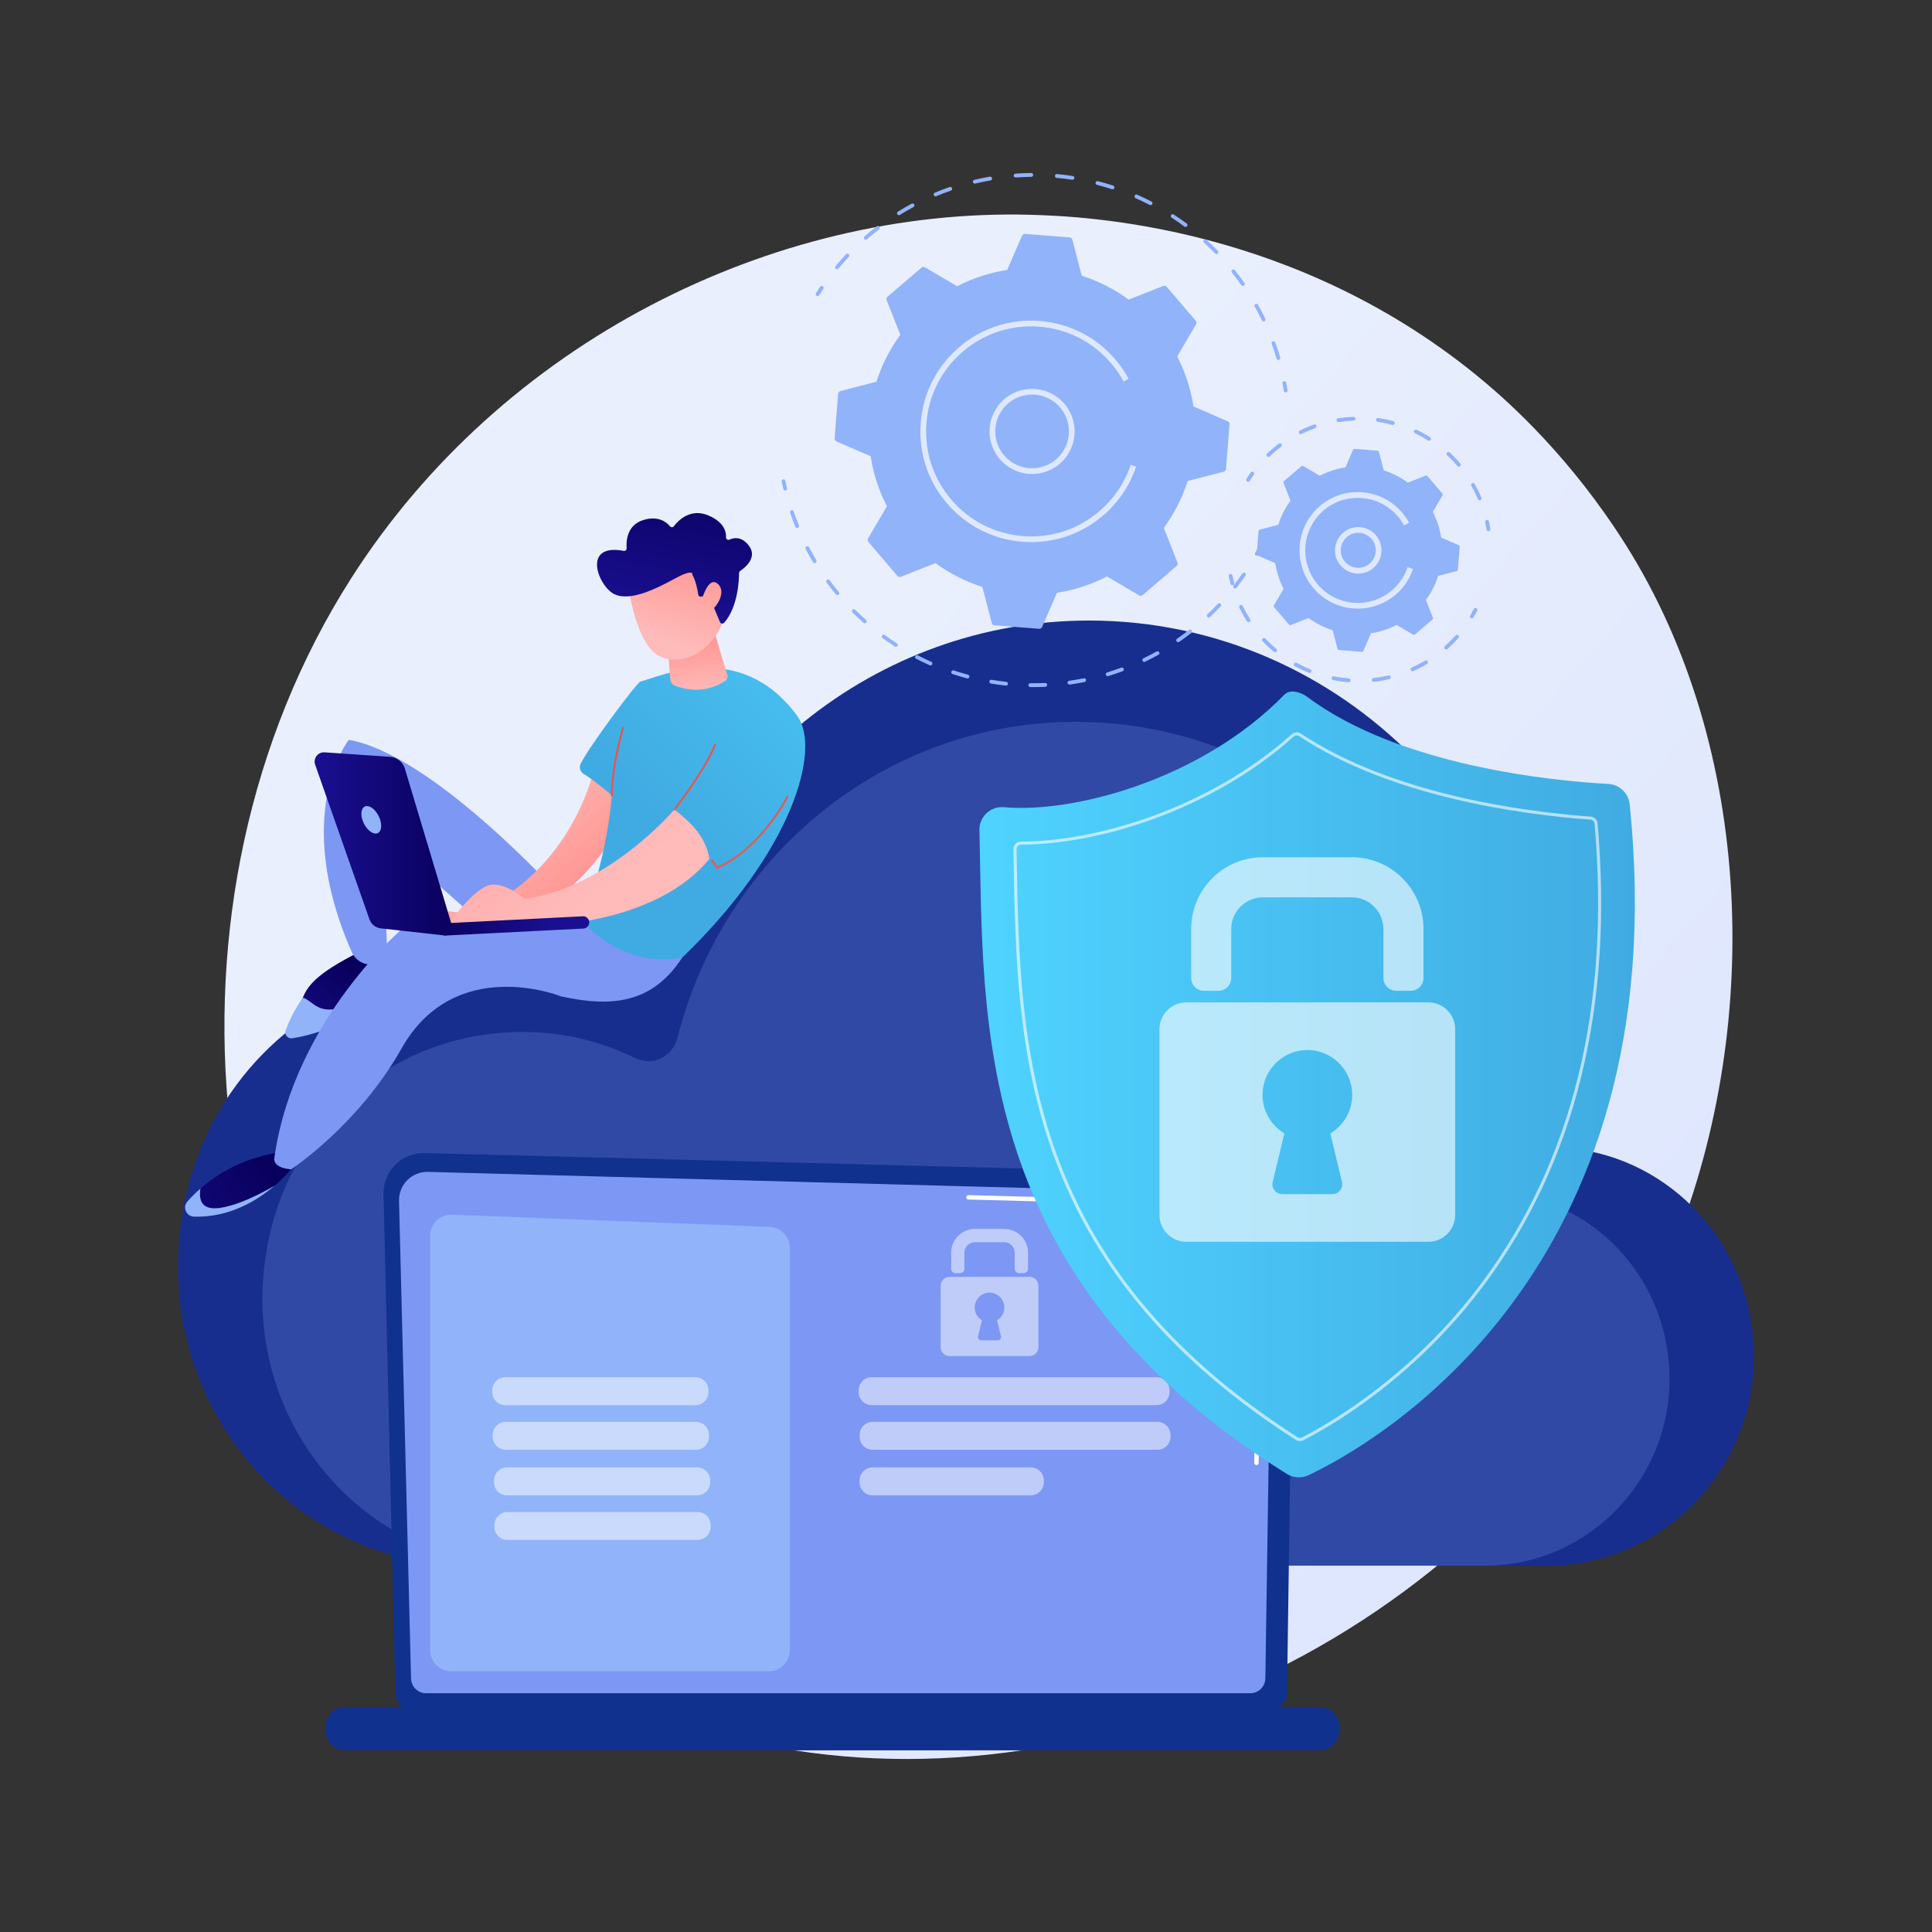 <?xml version="1.0" encoding="utf-8"?>
<!-- Generator: Adobe Illustrator 26.0.0, SVG Export Plug-In . SVG Version: 6.00 Build 0)  -->
<svg version="1.1" id="Layer_1" xmlns="http://www.w3.org/2000/svg" xmlns:xlink="http://www.w3.org/1999/xlink" x="0px" y="0px"
	 viewBox="0 0 560 560" style="enable-background:new 0 0 560 560;" xml:space="preserve">
<rect x="0" y="0" width="560" height="560" fill="#333333" stroke="none"/>
<style type="text/css">
	.st0{fill:url(#SVGID_1_);}
	.st1{fill:#172E8E;}
	.st2{opacity:0.21;fill:#91B3FA;}
	.st3{fill:#10318E;}
	.st4{fill:#7D97F4;}
	.st5{fill:#FFFFFF;}
	.st6{fill:#91B3FA;}
	.st7{opacity:0.51;fill:#FFFFFF;}
	.st8{opacity:0.51;}
	.st9{opacity:0.7;fill:#FFFFFF;}
	.st10{fill:url(#SVGID_00000156572131986956702360000012456151771953860226_);}
	.st11{opacity:0.61;fill:#FFFFFF;}
	.st12{fill:url(#SVGID_00000014595555530325677480000015932084776918100121_);}
	.st13{fill:url(#SVGID_00000081617748832505234600000011616309472689904261_);}
	.st14{fill:url(#SVGID_00000152247597077540639140000000034681877522936989_);}
	.st15{fill:url(#SVGID_00000094584449197703494040000014091886794056738689_);}
	.st16{fill:url(#SVGID_00000039848464247561772640000004573721073689322656_);}
	.st17{fill:url(#SVGID_00000174570529644740440950000012763641551448324244_);}
	.st18{fill:url(#SVGID_00000137838414964133109810000013026197779219095701_);}
	.st19{fill:url(#SVGID_00000106132341650390757840000005849923121925163685_);}
	.st20{fill:url(#SVGID_00000061452139940300249300000012759816320175270823_);}
	.st21{fill:url(#SVGID_00000069379879301934900210000016996350020881938608_);}
	.st22{fill:url(#SVGID_00000042001824087307873790000000624374684240430225_);}
	.st23{fill:url(#SVGID_00000098212779687840423660000000942051102133317020_);}
	.st24{fill:url(#SVGID_00000112621067854199709390000016414212353610789807_);}
	.st25{fill:url(#SVGID_00000111891288375343015570000014687768429861424295_);}
</style>
<g>
	<linearGradient id="SVGID_1_" gradientUnits="userSpaceOnUse" x1="541.189" y1="514.027" x2="210.99" y2="225.103">
		<stop  offset="0" style="stop-color:#DAE3FE"/>
		<stop  offset="1" style="stop-color:#E9EFFD"/>
	</linearGradient>
	<path class="st0" d="M483.84,364.62C441.43,465.93,328.46,522.69,230.5,507.38c-15.94-2.49-59.64-9.91-98.34-44.92
		c-74.49-67.4-90.41-200.85-30.33-294.9C145.56,99.11,223.96,60.3,298.44,62.25c16.04,0.42,77.54,2.99,131.57,48.21
		c7.94,6.64,25.44,22.42,41.22,47.45C508.29,216.69,511.47,298.59,483.84,364.62z"/>
	<g>
		<path class="st1" d="M54.11,345.71c7.24-30.9,30.92-55.17,61.06-62.58c20.72-5.1,40.61-2.36,57.41,5.9
			c5.57,2.74,12.2-0.36,13.74-6.5c14.86-59.04,67.14-102.66,129.36-102.66c73.78,0,133.59,61.33,133.59,136.97
			c0,2.01-0.04,4.75-0.07,7.38c0.26,5.66,2.67,8.06,6.27,8.66c28.91,3.08,51.62,27.52,52.89,57.66c1.45,34.6-26.02,63.27-59.8,63.27
			H136.09C82.6,453.82,40.72,402.86,54.11,345.71z"/>
		<path class="st2" d="M78.31,357.29c6.47-27.59,27.61-49.26,54.52-55.88c18.5-4.55,36.26-2.11,51.26,5.27
			c4.98,2.45,10.89-0.32,12.27-5.8c13.26-52.71,59.95-91.66,115.5-91.66c65.88,0,119.28,54.76,119.28,122.3
			c0,1.79-0.04,4.24-0.07,6.59c0.23,5.05,2.38,7.2,5.59,7.73c25.81,2.75,46.09,24.57,47.22,51.48c1.29,30.9-23.23,56.49-53.39,56.49
			H151.51C103.75,453.82,66.35,408.32,78.31,357.29z"/>
	</g>
	<g>
		<path class="st3" d="M114.59,490.84c0,2.53,2.07,4.6,4.61,4.6h249.23c2.53,0,4.61-2.07,4.61-4.6l2.07-143.22
			c0-2.53-2.98-7.48-8.45-7.1l-243.57-6.3c-3.18-0.08-6.26,1.14-8.51,3.39c-2.25,2.24-3.48,5.31-3.41,8.49L114.59,490.84z"/>
		<path class="st4" d="M119.14,486.43c0,2.4,1.96,4.36,4.36,4.36h238.91c2.4,0,4.36-1.96,4.36-4.36l1.96-130.02
			c-0.23-7.82-7.09-10.64-11.25-10.47l-233.44-6.26c-2.23-0.06-4.39,0.8-5.98,2.38c-1.58,1.58-2.45,3.74-2.4,5.97L119.14,486.43z"/>
		<g>
			<path class="st5" d="M364.19,424.66C364.19,424.66,364.19,424.66,364.19,424.66c-0.36-0.01-0.64-0.3-0.64-0.65l0.15-10.54
				c0.01-0.35,0.29-0.63,0.64-0.63c0,0,0.01,0,0.01,0c0.36,0.01,0.64,0.3,0.63,0.65l-0.15,10.54
				C364.83,424.38,364.54,424.66,364.19,424.66z"/>
			<path class="st5" d="M364.57,398.82C364.57,398.82,364.56,398.82,364.57,398.82c-0.36-0.01-0.64-0.3-0.64-0.65l0.59-40.39
				c-0.01-2.4-0.74-4.31-2.16-5.68c-2.66-2.55-6.88-2.42-7.06-2.41l-74.61-2c-0.35-0.01-0.63-0.3-0.62-0.66
				c0.01-0.35,0.28-0.65,0.66-0.62l74.57,2c0.46-0.03,4.96-0.11,7.96,2.76c1.68,1.61,2.55,3.84,2.56,6.61l-0.59,40.4
				C365.2,398.54,364.92,398.82,364.57,398.82z"/>
		</g>
		<path class="st3" d="M100.02,507.34h282.52c3.11,0,5.65-2.54,5.65-5.65v-1.28c0-3.11-2.54-5.65-5.65-5.65H100.02
			c-3.11,0-5.65,2.54-5.65,5.65v1.28C94.37,504.79,96.91,507.34,100.02,507.34z"/>
		<path class="st6" d="M222.79,484.44H130.8c-3.39,0-6.14-2.75-6.14-6.14V358.23c0-3.48,2.89-6.27,6.38-6.14l91.99,3.52
			c3.3,0.13,5.91,2.84,5.91,6.14V478.3C228.93,481.7,226.18,484.44,222.79,484.44z"/>
		<g>
			<path class="st7" d="M201.58,407.3h-55.11c-2.09,0-3.79-1.7-3.79-3.79v-0.52c0-2.09,1.7-3.79,3.79-3.79h55.11
				c2.09,0,3.79,1.7,3.79,3.79v0.52C205.37,405.6,203.67,407.3,201.58,407.3z"/>
			<path class="st7" d="M201.71,420.23H146.6c-2.09,0-3.79-1.7-3.79-3.79v-0.52c0-2.09,1.7-3.79,3.79-3.79h55.11
				c2.09,0,3.79,1.7,3.79,3.79v0.52C205.49,418.53,203.8,420.23,201.71,420.23z"/>
			<path class="st7" d="M202.07,433.43h-55.11c-2.09,0-3.79-1.7-3.79-3.79v-0.52c0-2.09,1.7-3.79,3.79-3.79h55.11
				c2.09,0,3.79,1.7,3.79,3.79v0.52C205.86,431.73,204.16,433.43,202.07,433.43z"/>
			<path class="st7" d="M202.2,446.36h-55.11c-2.09,0-3.79-1.7-3.79-3.79v-0.52c0-2.09,1.7-3.79,3.79-3.79h55.11
				c2.09,0,3.79,1.7,3.79,3.79v0.52C205.98,444.66,204.29,446.36,202.2,446.36z"/>
		</g>
		<g>
			<path class="st7" d="M335.21,407.29h-82.54c-2.09,0-3.79-1.7-3.79-3.79v-0.52c0-2.09,1.7-3.79,3.79-3.79h82.54
				c2.09,0,3.79,1.7,3.79,3.79v0.52C339,405.59,337.3,407.29,335.21,407.29z"/>
			<path class="st7" d="M335.49,420.23h-82.54c-2.09,0-3.79-1.7-3.79-3.79v-0.52c0-2.09,1.7-3.79,3.79-3.79h82.54
				c2.09,0,3.79,1.7,3.79,3.79v0.52C339.28,418.53,337.58,420.23,335.49,420.23z"/>
			<path class="st7" d="M298.77,433.43h-45.83c-2.09,0-3.79-1.7-3.79-3.79v-0.52c0-2.09,1.7-3.79,3.79-3.79h45.83
				c2.09,0,3.79,1.7,3.79,3.79v0.52C302.56,431.73,300.86,433.43,298.77,433.43z"/>
			<g class="st8">
				<path class="st5" d="M296.72,369.01h-1.37c-0.68,0-1.23-0.55-1.23-1.23v-4.69c0-1.68-1.36-3.04-3.04-3.04h-8.51
					c-1.68,0-3.04,1.36-3.04,3.04v4.69c0,0.68-0.55,1.23-1.23,1.23h-1.37c-0.68,0-1.23-0.55-1.23-1.23v-4.69
					c0-3.8,3.08-6.88,6.88-6.88h8.51c3.8,0,6.88,3.08,6.88,6.88v4.69C297.95,368.45,297.4,369.01,296.72,369.01z"/>
				<path class="st5" d="M298.42,370.11h-23.2c-1.42,0-2.57,1.15-2.57,2.57v17.81c0,1.42,1.15,2.57,2.57,2.57h23.2
					c1.42,0,2.57-1.15,2.57-2.57v-17.81C301,371.27,299.84,370.11,298.42,370.11z M290.14,387.33c0.14,0.6-0.31,1.18-0.93,1.18
					h-4.79c-0.62,0-1.07-0.58-0.93-1.18l1.12-4.65c-1.32-0.79-2.18-2.26-2.09-3.93c0.11-2.16,1.86-3.93,4.02-4.06
					c2.5-0.16,4.58,1.83,4.58,4.29c0,1.57-0.84,2.94-2.1,3.69L290.14,387.33z"/>
			</g>
		</g>
	</g>
	<g>
		<g>
			<g>
				<path class="st6" d="M364.27,161.1c-0.09,0-0.18-0.02-0.27-0.07c-0.27-0.15-0.36-0.48-0.21-0.75c0.36-0.64,0.7-1.28,1.04-1.93
					c0.14-0.27,0.47-0.38,0.74-0.24c0.27,0.14,0.38,0.47,0.24,0.74c-0.34,0.66-0.69,1.31-1.05,1.96
					C364.65,161,364.46,161.1,364.27,161.1z"/>
				<path class="st6" d="M299.61,199.16c-0.33,0-0.65,0-0.98-0.01c-0.3,0-0.55-0.25-0.55-0.56c0-0.3,0.25-0.55,0.55-0.55h0.01
					c1.43,0.02,2.87,0,4.3-0.07c0.28-0.02,0.56,0.22,0.58,0.53c0.01,0.3-0.22,0.56-0.53,0.58
					C301.87,199.13,300.73,199.16,299.61,199.16z M291.61,198.73c-0.02,0-0.04,0-0.06,0c-1.44-0.16-2.9-0.36-4.33-0.6
					c-0.3-0.05-0.5-0.34-0.45-0.64c0.05-0.3,0.34-0.51,0.64-0.45c1.41,0.24,2.84,0.43,4.26,0.59c0.3,0.03,0.52,0.31,0.49,0.61
					C292.13,198.52,291.89,198.73,291.61,198.73z M309.98,198.43c-0.27,0-0.51-0.2-0.55-0.48c-0.04-0.3,0.17-0.58,0.47-0.62
					c1.41-0.2,2.84-0.44,4.24-0.72c0.3-0.06,0.59,0.13,0.65,0.43c0.06,0.3-0.13,0.59-0.43,0.65c-1.42,0.29-2.87,0.53-4.3,0.74
					C310.03,198.43,310,198.43,309.98,198.43z M280.43,196.65c-0.05,0-0.1-0.01-0.14-0.02c-1.4-0.37-2.81-0.79-4.18-1.25
					c-0.29-0.1-0.45-0.41-0.35-0.7c0.1-0.29,0.41-0.45,0.7-0.35c1.35,0.45,2.74,0.86,4.12,1.23c0.3,0.08,0.47,0.38,0.39,0.68
					C280.9,196.48,280.68,196.65,280.43,196.65z M321.08,195.98c-0.24,0-0.46-0.15-0.53-0.39c-0.09-0.29,0.08-0.6,0.37-0.69
					c1.37-0.42,2.74-0.88,4.08-1.37c0.29-0.11,0.6,0.04,0.71,0.33c0.11,0.29-0.04,0.6-0.33,0.71c-1.36,0.5-2.75,0.97-4.14,1.39
					C321.19,195.98,321.13,195.98,321.08,195.98z M269.71,192.88c-0.07,0-0.15-0.02-0.22-0.05c-1.33-0.59-2.65-1.22-3.94-1.88
					c-0.27-0.14-0.38-0.47-0.24-0.74c0.14-0.27,0.47-0.38,0.74-0.24c1.27,0.65,2.57,1.27,3.88,1.85c0.28,0.12,0.41,0.45,0.28,0.73
					C270.12,192.75,269.92,192.88,269.71,192.88z M331.67,191.86c-0.21,0-0.4-0.11-0.5-0.31c-0.13-0.27-0.02-0.61,0.26-0.74
					c1.29-0.62,2.57-1.29,3.82-1.98c0.27-0.15,0.6-0.05,0.75,0.21c0.15,0.27,0.05,0.6-0.21,0.75c-1.27,0.71-2.57,1.38-3.88,2.01
					C331.84,191.84,331.75,191.86,331.67,191.86z M259.7,187.5c-0.1,0-0.21-0.03-0.3-0.09c-1.22-0.78-2.43-1.61-3.6-2.46
					c-0.25-0.18-0.3-0.53-0.12-0.77c0.18-0.25,0.53-0.3,0.77-0.12c1.15,0.84,2.35,1.66,3.55,2.43c0.26,0.16,0.33,0.51,0.17,0.76
					C260.06,187.41,259.88,187.5,259.7,187.5z M341.5,186.14c-0.18,0-0.35-0.08-0.46-0.24c-0.17-0.25-0.11-0.6,0.14-0.77
					c1.18-0.81,2.34-1.67,3.47-2.55c0.24-0.19,0.59-0.14,0.78,0.1c0.19,0.24,0.14,0.59-0.1,0.78c-1.14,0.89-2.33,1.76-3.52,2.58
					C341.72,186.11,341.61,186.14,341.5,186.14z M250.64,180.65c-0.13,0-0.26-0.05-0.37-0.14c-1.08-0.96-2.15-1.96-3.18-2.99
					c-0.22-0.22-0.22-0.57,0-0.78c0.22-0.22,0.57-0.22,0.78,0c1.02,1.01,2.07,2,3.14,2.94c0.23,0.2,0.25,0.55,0.05,0.78
					C250.94,180.58,250.79,180.65,250.64,180.65z M350.35,178.99c-0.15,0-0.29-0.06-0.4-0.17c-0.21-0.22-0.2-0.57,0.02-0.78
					c1.04-0.98,2.06-2,3.04-3.04c0.21-0.22,0.56-0.23,0.78-0.02c0.22,0.21,0.23,0.56,0.02,0.78c-0.99,1.05-2.03,2.09-3.09,3.09
					C350.62,178.94,350.48,178.99,350.35,178.99z M242.72,172.49c-0.16,0-0.32-0.07-0.43-0.2c-0.93-1.11-1.83-2.27-2.7-3.43
					c-0.18-0.25-0.13-0.59,0.12-0.77c0.25-0.18,0.59-0.13,0.77,0.12c0.85,1.15,1.74,2.29,2.66,3.38c0.2,0.23,0.16,0.58-0.07,0.78
					C242.97,172.44,242.84,172.49,242.72,172.49z M358,170.58c-0.12,0-0.24-0.04-0.34-0.12c-0.24-0.19-0.28-0.53-0.1-0.78
					c0.88-1.13,1.74-2.3,2.54-3.47c0.17-0.25,0.52-0.32,0.77-0.14c0.25,0.17,0.32,0.52,0.14,0.77c-0.82,1.19-1.69,2.38-2.58,3.52
					C358.32,170.51,358.16,170.58,358,170.58z M236.13,163.22c-0.19,0-0.37-0.1-0.47-0.27c-0.75-1.25-1.47-2.53-2.14-3.81
					c-0.14-0.27-0.04-0.6,0.23-0.75c0.27-0.14,0.6-0.04,0.75,0.23c0.66,1.26,1.37,2.52,2.1,3.75c0.16,0.26,0.07,0.6-0.19,0.76
					C236.33,163.2,236.23,163.22,236.13,163.22z M231.05,153.05c-0.22,0-0.42-0.13-0.51-0.34c-0.55-1.35-1.06-2.72-1.52-4.09
					c-0.1-0.29,0.06-0.6,0.35-0.7c0.29-0.1,0.6,0.06,0.7,0.35c0.46,1.35,0.96,2.7,1.5,4.03c0.11,0.28-0.02,0.61-0.3,0.72
					C231.19,153.04,231.12,153.05,231.05,153.05z"/>
				<path class="st6" d="M227.59,142.19c-0.25,0-0.48-0.17-0.54-0.43c-0.17-0.72-0.33-1.45-0.48-2.17c-0.06-0.3,0.13-0.59,0.43-0.65
					c0.3-0.06,0.59,0.13,0.65,0.43c0.15,0.72,0.3,1.43,0.47,2.14c0.07,0.3-0.11,0.59-0.41,0.66
					C227.68,142.19,227.64,142.19,227.59,142.19z"/>
			</g>
			<g>
				<path class="st6" d="M236.97,85.82c-0.1,0-0.2-0.03-0.29-0.09c-0.26-0.16-0.34-0.5-0.17-0.76c0.39-0.63,0.8-1.25,1.21-1.87
					c0.17-0.25,0.51-0.32,0.77-0.15c0.25,0.17,0.32,0.51,0.15,0.77c-0.41,0.61-0.81,1.22-1.2,1.84
					C237.33,85.73,237.15,85.82,236.97,85.82z"/>
				<path class="st6" d="M370.55,104.34c-0.24,0-0.46-0.16-0.53-0.4c-0.42-1.44-0.9-2.89-1.41-4.3c-0.1-0.29,0.04-0.6,0.33-0.71
					c0.29-0.1,0.6,0.04,0.71,0.33c0.52,1.43,1,2.9,1.43,4.36c0.09,0.29-0.08,0.6-0.38,0.69
					C370.66,104.33,370.61,104.34,370.55,104.34z M366.27,93.18c-0.21,0-0.4-0.12-0.5-0.31c-0.65-1.36-1.35-2.71-2.09-4.01
					c-0.15-0.27-0.05-0.6,0.21-0.75c0.27-0.15,0.6-0.05,0.75,0.21c0.74,1.33,1.45,2.7,2.12,4.07c0.13,0.28,0.02,0.61-0.26,0.74
					C366.43,93.17,366.35,93.18,366.27,93.18z M360.23,82.87c-0.17,0-0.35-0.08-0.45-0.24c-0.86-1.23-1.77-2.45-2.71-3.62
					c-0.19-0.24-0.15-0.59,0.09-0.78c0.24-0.19,0.59-0.15,0.78,0.09c0.95,1.19,1.87,2.43,2.75,3.68c0.17,0.25,0.11,0.59-0.14,0.77
					C360.46,82.84,360.34,82.87,360.23,82.87z M242.61,78.04c-0.12,0-0.25-0.04-0.35-0.13c-0.23-0.19-0.27-0.54-0.07-0.78
					c0.97-1.17,1.99-2.33,3.04-3.44c0.21-0.22,0.56-0.23,0.78-0.02c0.22,0.21,0.23,0.56,0.02,0.78c-1.03,1.1-2.04,2.24-2.99,3.39
					C242.92,77.98,242.77,78.04,242.61,78.04z M352.62,73.66c-0.14,0-0.29-0.06-0.4-0.17c-1.04-1.07-2.13-2.13-3.25-3.15
					c-0.23-0.21-0.24-0.56-0.04-0.78c0.21-0.23,0.56-0.24,0.78-0.04c1.13,1.03,2.24,2.1,3.29,3.19c0.21,0.22,0.21,0.57-0.01,0.78
					C352.89,73.61,352.76,73.66,352.62,73.66z M250.95,69.49c-0.15,0-0.31-0.06-0.42-0.19c-0.2-0.23-0.18-0.58,0.05-0.78
					c1.15-1,2.34-1.99,3.55-2.92c0.24-0.19,0.59-0.14,0.78,0.1c0.19,0.24,0.14,0.59-0.1,0.78c-1.19,0.92-2.36,1.88-3.5,2.87
					C251.21,69.45,251.08,69.49,250.95,69.49z M343.64,65.78c-0.11,0-0.23-0.04-0.33-0.11c-1.2-0.9-2.45-1.76-3.71-2.58
					c-0.26-0.17-0.33-0.51-0.16-0.76c0.17-0.26,0.51-0.33,0.76-0.16c1.28,0.83,2.54,1.71,3.77,2.62c0.25,0.18,0.3,0.53,0.11,0.77
					C343.97,65.71,343.8,65.78,343.64,65.78z M260.56,62.37c-0.18,0-0.36-0.09-0.47-0.26c-0.16-0.26-0.08-0.6,0.18-0.76
					c1.29-0.8,2.63-1.58,3.97-2.31c0.27-0.15,0.6-0.04,0.75,0.22c0.15,0.27,0.04,0.6-0.22,0.75c-1.32,0.71-2.64,1.48-3.91,2.27
					C260.76,62.35,260.66,62.37,260.56,62.37z M333.5,59.46c-0.09,0-0.17-0.02-0.25-0.06c-1.33-0.69-2.71-1.34-4.08-1.95
					c-0.28-0.12-0.41-0.45-0.28-0.73c0.12-0.28,0.45-0.41,0.73-0.28c1.4,0.61,2.79,1.28,4.14,1.98c0.27,0.14,0.38,0.47,0.24,0.74
					C333.89,59.35,333.7,59.46,333.5,59.46z M271.18,56.9c-0.22,0-0.42-0.13-0.51-0.34c-0.12-0.28,0.02-0.61,0.3-0.72
					c1.4-0.58,2.85-1.13,4.29-1.63c0.29-0.1,0.6,0.05,0.7,0.34c0.1,0.29-0.05,0.6-0.34,0.7c-1.42,0.49-2.85,1.03-4.23,1.61
					C271.33,56.89,271.25,56.9,271.18,56.9z M322.47,54.87c-0.06,0-0.11-0.01-0.17-0.03c-1.43-0.46-2.89-0.89-4.34-1.26
					c-0.3-0.08-0.47-0.38-0.4-0.67c0.08-0.3,0.38-0.47,0.67-0.4c1.48,0.38,2.96,0.81,4.41,1.28c0.29,0.09,0.45,0.41,0.36,0.7
					C322.92,54.72,322.7,54.87,322.47,54.87z M282.55,53.22c-0.25,0-0.48-0.17-0.54-0.43c-0.07-0.3,0.11-0.59,0.41-0.67
					c1.49-0.35,3-0.66,4.5-0.91c0.31-0.05,0.59,0.15,0.64,0.45c0.05,0.3-0.15,0.59-0.45,0.64c-1.48,0.25-2.97,0.56-4.43,0.9
					C282.64,53.22,282.6,53.22,282.55,53.22z M310.85,52.11c-0.03,0-0.06,0-0.08-0.01c-1.48-0.23-2.99-0.41-4.49-0.55
					c-0.3-0.03-0.53-0.3-0.5-0.6c0.03-0.3,0.29-0.53,0.6-0.5c1.52,0.14,3.05,0.33,4.56,0.56c0.3,0.05,0.51,0.33,0.46,0.63
					C311.35,51.91,311.11,52.11,310.85,52.11z M294.37,51.43c-0.29,0-0.53-0.22-0.55-0.51c-0.02-0.3,0.21-0.57,0.51-0.59
					c1.52-0.11,3.06-0.17,4.59-0.18h0c0.3,0,0.55,0.24,0.55,0.55c0,0.31-0.24,0.55-0.55,0.56c-1.5,0.01-3.02,0.07-4.52,0.18
					C294.4,51.43,294.38,51.43,294.37,51.43z"/>
				<path class="st6" d="M372.66,113.75c-0.27,0-0.5-0.19-0.55-0.47c-0.11-0.72-0.24-1.44-0.37-2.16c-0.06-0.3,0.14-0.59,0.44-0.65
					c0.3-0.05,0.59,0.14,0.65,0.44c0.14,0.73,0.26,1.46,0.38,2.19c0.05,0.3-0.16,0.58-0.46,0.63
					C372.71,113.75,372.68,113.75,372.66,113.75z"/>
			</g>
			<g>
				<path class="st6" d="M356.38,123c0.03-0.38-0.18-0.73-0.53-0.88l-9.91-4.3c-0.77-4.99-2.33-9.89-4.72-14.5l5.47-9.31
					c0.19-0.33,0.16-0.74-0.09-1.03l-8.42-9.85c-0.25-0.29-0.65-0.39-1-0.25l-10.04,3.96c-4.19-3.07-8.78-5.38-13.59-6.91
					l-2.72-10.46c-0.1-0.37-0.41-0.63-0.79-0.66l-12.92-1.01c-0.38-0.03-0.73,0.18-0.88,0.53l-4.3,9.91
					c-4.99,0.77-9.89,2.33-14.5,4.72l-9.31-5.47c-0.33-0.19-0.74-0.16-1.03,0.09l-9.85,8.42c-0.29,0.25-0.39,0.65-0.25,1l3.96,10.04
					c-3.07,4.19-5.38,8.78-6.91,13.59l-10.46,2.72c-0.37,0.1-0.63,0.41-0.66,0.79l-1.01,12.92c-0.03,0.38,0.18,0.73,0.53,0.88
					l9.91,4.3c0.77,4.99,2.33,9.89,4.72,14.5l-5.47,9.31c-0.19,0.33-0.16,0.74,0.09,1.03l8.42,9.85c0.25,0.29,0.65,0.39,1,0.25
					l10.04-3.96c4.19,3.07,8.78,5.38,13.59,6.91l2.72,10.46c0.09,0.37,0.41,0.63,0.79,0.66l12.92,1.01
					c0.38,0.03,0.73-0.18,0.88-0.53l4.3-9.91c4.99-0.77,9.89-2.33,14.5-4.72l9.31,5.47c0.33,0.19,0.74,0.16,1.03-0.09l9.85-8.42
					c0.29-0.25,0.39-0.65,0.25-1l-3.96-10.04c3.07-4.19,5.38-8.78,6.91-13.59l10.46-2.72c0.37-0.1,0.63-0.41,0.66-0.79L356.38,123z"
					/>
				<path class="st9" d="M299.12,137.38c-2.53,0-4.99-0.78-7.1-2.27c-5.55-3.93-6.87-11.64-2.94-17.19c1.9-2.69,4.74-4.48,7.99-5.03
					c3.25-0.55,6.52,0.19,9.21,2.09c2.69,1.9,4.48,4.74,5.03,7.99c0.56,3.25-0.19,6.52-2.09,9.21c-1.9,2.69-4.74,4.48-7.99,5.03
					C300.53,137.32,299.82,137.38,299.12,137.38z M299.17,114.36c-0.61,0-1.22,0.05-1.82,0.16c-2.81,0.48-5.27,2.03-6.91,4.36
					c-3.4,4.81-2.26,11.48,2.55,14.88c2.33,1.65,5.16,2.29,7.97,1.81c2.81-0.48,5.27-2.03,6.91-4.36c1.65-2.33,2.29-5.16,1.81-7.97
					c-0.48-2.81-2.03-5.27-4.36-6.91l0,0C303.49,115.03,301.36,114.36,299.17,114.36z"/>
				<path class="st9" d="M298.92,157.14c-0.84,0-1.69-0.03-2.54-0.1c-8.55-0.67-16.32-4.62-21.9-11.14
					c-5.02-5.87-7.71-13.17-7.71-20.81c0-0.85,0.03-1.69,0.1-2.55c0.67-8.55,4.62-16.32,11.14-21.9c6.51-5.57,14.81-8.28,23.36-7.61
					c8.55,0.67,16.32,4.62,21.9,11.14c1.49,1.74,2.79,3.63,3.87,5.63l-1.46,0.79c-1.02-1.89-2.26-3.69-3.67-5.34
					c-5.28-6.18-12.66-9.93-20.77-10.56c-8.11-0.63-15.97,1.93-22.15,7.22c-6.18,5.29-9.93,12.66-10.56,20.77
					c-0.06,0.81-0.09,1.61-0.09,2.41c0,7.24,2.55,14.17,7.31,19.74c5.28,6.18,12.66,9.93,20.77,10.56
					c8.11,0.63,15.97-1.93,22.15-7.22c4.19-3.59,7.33-8.23,9.07-13.44l1.57,0.53c-1.84,5.49-5.15,10.39-9.57,14.17
					C313.87,154.45,306.56,157.14,298.92,157.14z"/>
			</g>
		</g>
		<g>
			<g>
				<path class="st6" d="M426.61,179.25c-0.1,0-0.19-0.02-0.28-0.08c-0.26-0.16-0.35-0.49-0.19-0.76c0.37-0.63,0.73-1.27,1.06-1.9
					c0.14-0.27,0.47-0.38,0.74-0.24c0.27,0.14,0.38,0.47,0.24,0.74c-0.34,0.66-0.7,1.32-1.09,1.96
					C426.98,179.15,426.8,179.25,426.61,179.25z"/>
				<path class="st6" d="M390.94,197.75c-0.01,0-0.03,0-0.04,0c-1.5-0.12-3.01-0.33-4.48-0.62c-0.3-0.06-0.49-0.35-0.44-0.65
					c0.06-0.3,0.35-0.49,0.65-0.44c1.43,0.28,2.89,0.48,4.35,0.6c0.3,0.02,0.53,0.29,0.51,0.59
					C391.47,197.53,391.22,197.75,390.94,197.75z M398.17,197.63c-0.28,0-0.52-0.21-0.55-0.49c-0.03-0.3,0.18-0.58,0.49-0.61
					c1.45-0.16,2.91-0.41,4.33-0.74c0.29-0.07,0.59,0.11,0.66,0.41c0.07,0.3-0.12,0.59-0.41,0.66c-1.46,0.34-2.96,0.6-4.45,0.76
					C398.21,197.63,398.19,197.63,398.17,197.63z M379.6,195.07c-0.07,0-0.14-0.01-0.21-0.04c-1.39-0.56-2.76-1.22-4.08-1.94
					c-0.27-0.15-0.36-0.48-0.22-0.75c0.15-0.27,0.48-0.36,0.75-0.22c1.28,0.7,2.61,1.34,3.96,1.89c0.28,0.11,0.42,0.44,0.3,0.72
					C380.02,194.94,379.81,195.07,379.6,195.07z M409.41,194.57c-0.21,0-0.41-0.12-0.51-0.33c-0.12-0.28,0-0.61,0.28-0.73
					c1.33-0.6,2.64-1.28,3.9-2.02c0.26-0.16,0.6-0.07,0.76,0.19c0.16,0.26,0.07,0.6-0.19,0.76c-1.29,0.77-2.64,1.47-4.01,2.08
					C409.57,194.56,409.49,194.57,409.41,194.57z M369.61,189.07c-0.12,0-0.25-0.04-0.35-0.13c-1.15-0.96-2.26-2-3.29-3.09
					c-0.21-0.22-0.2-0.57,0.02-0.78c0.22-0.21,0.57-0.2,0.78,0.02c1.01,1.06,2.08,2.07,3.2,3c0.23,0.2,0.27,0.54,0.07,0.78
					C369.92,189,369.77,189.07,369.61,189.07z M419.19,188.24c-0.15,0-0.3-0.06-0.41-0.18c-0.2-0.23-0.18-0.58,0.04-0.78l0.32-0.29
					c0.97-0.89,1.91-1.83,2.78-2.81c0.2-0.23,0.55-0.25,0.78-0.05c0.23,0.2,0.25,0.55,0.05,0.78c-0.9,1.01-1.86,1.98-2.86,2.9
					l-0.33,0.3C419.46,188.19,419.33,188.24,419.19,188.24z M361.9,180.33c-0.18,0-0.36-0.09-0.47-0.25
					c-0.81-1.26-1.55-2.59-2.21-3.94c-0.13-0.27-0.02-0.61,0.26-0.74c0.28-0.13,0.61-0.02,0.74,0.26c0.64,1.31,1.36,2.6,2.15,3.83
					c0.16,0.26,0.09,0.6-0.17,0.76C362.11,180.3,362,180.33,361.9,180.33z"/>
				<path class="st6" d="M357.2,169.64c-0.24,0-0.47-0.16-0.53-0.41c-0.19-0.72-0.36-1.45-0.51-2.18c-0.06-0.3,0.13-0.59,0.43-0.65
					c0.3-0.06,0.59,0.13,0.65,0.43c0.14,0.71,0.31,1.42,0.5,2.12c0.08,0.29-0.1,0.6-0.39,0.68
					C357.3,169.64,357.25,169.64,357.2,169.64z"/>
			</g>
			<g>
				<path class="st6" d="M361.75,139.65c-0.1,0-0.2-0.03-0.29-0.09c-0.26-0.16-0.34-0.5-0.17-0.76c0.4-0.63,0.82-1.26,1.25-1.86
					c0.18-0.25,0.52-0.31,0.77-0.13c0.25,0.18,0.31,0.52,0.13,0.77c-0.42,0.59-0.83,1.2-1.21,1.81
					C362.12,139.55,361.94,139.65,361.75,139.65z"/>
				<path class="st6" d="M428.9,145.02c-0.21,0-0.42-0.13-0.51-0.34c-0.56-1.32-1.2-2.62-1.92-3.87c-0.15-0.27-0.06-0.6,0.21-0.75
					c0.27-0.15,0.6-0.06,0.75,0.21c0.73,1.28,1.4,2.63,1.97,3.99c0.12,0.28-0.01,0.61-0.29,0.72
					C429.04,145.01,428.97,145.02,428.9,145.02z M422.87,135.27c-0.16,0-0.31-0.07-0.42-0.19c-0.28-0.33-0.57-0.66-0.87-0.98
					c-0.67-0.74-1.39-1.46-2.12-2.14c-0.22-0.21-0.23-0.56-0.03-0.78c0.21-0.22,0.56-0.23,0.78-0.03c0.75,0.7,1.48,1.44,2.18,2.2
					c0.3,0.33,0.6,0.67,0.89,1.01c0.2,0.23,0.17,0.58-0.06,0.78C423.12,135.23,422.99,135.27,422.87,135.27z M367.65,132.43
					c-0.15,0-0.29-0.06-0.4-0.17c-0.21-0.22-0.2-0.57,0.02-0.78c0.22-0.21,0.45-0.42,0.68-0.63c0.86-0.79,1.77-1.55,2.7-2.25
					c0.24-0.19,0.59-0.14,0.77,0.11c0.19,0.24,0.14,0.59-0.11,0.77c-0.9,0.69-1.79,1.42-2.62,2.19c-0.22,0.2-0.44,0.41-0.66,0.62
					C367.92,132.38,367.79,132.43,367.65,132.43z M414.21,127.75c-0.1,0-0.2-0.03-0.29-0.09c-1.21-0.77-2.48-1.47-3.78-2.09
					c-0.28-0.13-0.39-0.46-0.26-0.74c0.13-0.28,0.46-0.39,0.74-0.26c1.33,0.64,2.64,1.36,3.89,2.15c0.26,0.16,0.34,0.5,0.17,0.76
					C414.58,127.66,414.4,127.75,414.21,127.75z M377.03,125.84c-0.2,0-0.4-0.11-0.5-0.31c-0.14-0.27-0.02-0.61,0.25-0.74
					c1.32-0.66,2.7-1.24,4.09-1.75c0.29-0.1,0.6,0.05,0.71,0.33c0.1,0.29-0.05,0.6-0.33,0.71c-1.35,0.49-2.69,1.06-3.97,1.69
					C377.19,125.82,377.11,125.84,377.03,125.84z M403.71,123.16c-0.05,0-0.1-0.01-0.14-0.02c-1.39-0.37-2.81-0.66-4.23-0.87
					c-0.3-0.04-0.51-0.32-0.47-0.63c0.04-0.3,0.32-0.52,0.63-0.47c1.46,0.21,2.93,0.51,4.36,0.89c0.29,0.08,0.47,0.38,0.39,0.68
					C404.18,123,403.95,123.16,403.71,123.16z M387.95,122.35c-0.27,0-0.5-0.19-0.55-0.47c-0.05-0.3,0.16-0.58,0.46-0.63
					c1.46-0.23,2.94-0.38,4.42-0.44c0.31-0.01,0.56,0.22,0.58,0.53c0.01,0.3-0.22,0.56-0.53,0.58c-1.44,0.06-2.88,0.21-4.3,0.43
					C388.01,122.35,387.98,122.35,387.95,122.35z"/>
				<path class="st6" d="M431.46,153.99c-0.27,0-0.5-0.19-0.55-0.47c-0.11-0.71-0.25-1.43-0.4-2.14c-0.06-0.3,0.13-0.59,0.42-0.66
					c0.3-0.06,0.59,0.13,0.66,0.42c0.16,0.73,0.29,1.47,0.41,2.2c0.05,0.3-0.16,0.58-0.46,0.63
					C431.51,153.99,431.48,153.99,431.46,153.99z"/>
			</g>
			<g>
				<path class="st6" d="M423.09,158.47c0.02-0.19-0.09-0.38-0.27-0.45l-5.09-2.21c-0.39-2.56-1.2-5.08-2.42-7.45l2.81-4.78
					c0.1-0.17,0.08-0.38-0.05-0.53l-4.33-5.06c-0.13-0.15-0.33-0.2-0.51-0.13l-5.16,2.03c-2.15-1.58-4.51-2.76-6.98-3.55l-1.4-5.37
					c-0.05-0.19-0.21-0.32-0.41-0.34l-6.64-0.52c-0.19-0.02-0.38,0.09-0.45,0.27l-2.21,5.09c-2.56,0.39-5.08,1.2-7.45,2.42
					l-4.78-2.81c-0.17-0.1-0.38-0.08-0.53,0.05l-5.06,4.33c-0.15,0.13-0.2,0.33-0.13,0.51l2.03,5.16c-1.58,2.15-2.76,4.51-3.55,6.98
					l-5.37,1.4c-0.19,0.05-0.32,0.21-0.34,0.41l-0.52,6.64c-0.02,0.19,0.09,0.38,0.27,0.45l5.09,2.21c0.39,2.56,1.2,5.08,2.42,7.45
					l-2.81,4.78c-0.1,0.17-0.08,0.38,0.05,0.53l4.33,5.06c0.13,0.15,0.33,0.2,0.51,0.13l5.16-2.03c2.15,1.58,4.51,2.76,6.98,3.55
					l1.4,5.37c0.05,0.19,0.21,0.32,0.41,0.34l6.64,0.52c0.19,0.02,0.38-0.09,0.45-0.27l2.21-5.09c2.56-0.39,5.08-1.2,7.45-2.42
					l4.78,2.81c0.17,0.1,0.38,0.08,0.53-0.05l5.06-4.33c0.15-0.13,0.2-0.33,0.13-0.51l-2.03-5.16c1.58-2.15,2.76-4.51,3.55-6.98
					l5.37-1.4c0.19-0.05,0.32-0.21,0.34-0.41L423.09,158.47z"/>
				<path class="st9" d="M393.68,166.26c-1.38,0-2.73-0.43-3.88-1.24c-3.03-2.15-3.75-6.36-1.61-9.39c1.04-1.47,2.59-2.45,4.36-2.75
					c1.77-0.3,3.56,0.1,5.03,1.14c1.47,1.04,2.45,2.59,2.75,4.36c0.3,1.77-0.1,3.56-1.14,5.03c-1.04,1.47-2.59,2.45-4.36,2.75
					C394.45,166.23,394.06,166.26,393.68,166.26z M393.7,154.44c-1.59,0-3.17,0.75-4.15,2.14c-1.62,2.29-1.07,5.47,1.21,7.08
					c1.11,0.78,2.46,1.09,3.79,0.86c1.34-0.23,2.51-0.97,3.29-2.07c0.78-1.11,1.09-2.46,0.86-3.79c-0.23-1.34-0.97-2.51-2.07-3.29
					l0,0C395.74,154.74,394.72,154.44,393.7,154.44z"/>
				<path class="st9" d="M393.58,176.41c-0.44,0-0.89-0.02-1.34-0.05c-4.5-0.35-8.59-2.43-11.52-5.86
					c-2.72-3.18-4.05-7.08-4.05-10.97c0-4.77,2-9.51,5.9-12.85c7.08-6.06,17.76-5.22,23.82,1.86c0.05,0.06,0.09,0.11,0.14,0.17
					c0.66,0.79,1.24,1.63,1.74,2.52c0,0,0,0.01,0.01,0.01c0.01,0.01,0.02,0.03,0.02,0.04c0.01,0.02,0.03,0.05,0.04,0.07
					c0.01,0.01,0.01,0.03,0.02,0.04c0.02,0.04,0.04,0.08,0.07,0.12l-1.46,0.79c-0.51-0.95-1.13-1.85-1.84-2.67l0,0
					c-3.87-4.52-9.83-6.21-15.24-4.88c-2.23,0.55-4.37,1.61-6.24,3.21c-3.52,3.01-5.32,7.28-5.32,11.59c0,3.5,1.2,7.03,3.65,9.89
					c5.46,6.38,15.09,7.13,21.48,1.67c2.1-1.79,3.67-4.12,4.54-6.72l1.57,0.53c-0.97,2.89-2.71,5.47-5.04,7.46
					C401.45,175,397.6,176.41,393.58,176.41z"/>
			</g>
		</g>
	</g>
	<g>
		<g>
			
				<linearGradient id="SVGID_00000072996778764818717510000008234241068097352067_" gradientUnits="userSpaceOnUse" x1="283.876" y1="314.335" x2="473.86" y2="314.335">
				<stop  offset="0" style="stop-color:#4FD3FF"/>
				<stop  offset="1" style="stop-color:#40ABE2"/>
			</linearGradient>
			<path style="fill:url(#SVGID_00000072996778764818717510000008234241068097352067_);" d="M285.95,235.71
				c1.36-1.28,3.21-1.91,5.07-1.74c19.89,1.79,57.01-7.79,81.27-32.62c1.68-1.72,4.75-0.75,6.69,0.69
				c26.98,20.16,71.7,24.34,87.23,25.19c3.21,0.18,5.82,2.67,6.15,5.87c14.12,136.36-74.66,185.77-93.08,194.49
				c-2.01,0.95-4.38,0.82-6.27-0.36c-91.77-57.16-87.85-131.5-89.12-186.59C283.83,238.79,284.59,236.99,285.95,235.71z"/>
			<path class="st11" d="M376.78,417.7c-0.41,0-0.82-0.12-1.18-0.34c-35.18-22.49-58.11-49.38-70.1-82.2
				c-10.71-29.31-11.23-59.16-11.69-85.5l-0.06-3.51c-0.01-0.59,0.21-1.14,0.62-1.56c0.41-0.42,0.97-0.65,1.56-0.65h0
				c21.79,0,54.49-9.62,78.48-31.11c0.74-0.66,1.83-0.74,2.65-0.19c26.36,17.49,63.95,22.58,84.01,24.06c1.07,0.08,1.91,0.91,2,1.98
				c4.66,53.21-6.4,98.2-32.89,133.72c-19.78,26.53-43.24,40.36-52.41,45.07l0,0C377.46,417.62,377.12,417.7,376.78,417.7z
				 M377.37,416.67l0.2,0.4L377.37,416.67c9.11-4.68,32.43-18.43,52.1-44.81c26.35-35.35,37.36-80.13,32.72-133.11
				c-0.06-0.63-0.55-1.12-1.18-1.17c-20.15-1.49-57.92-6.6-84.44-24.21c-0.49-0.32-1.13-0.28-1.56,0.11
				c-24.16,21.65-57.12,31.34-79.06,31.34h0c-0.37,0-0.7,0.14-0.94,0.39c-0.24,0.24-0.37,0.57-0.36,0.91l0.06,3.51
				c0.46,26.27,0.98,56.04,11.64,85.21c11.92,32.63,34.73,59.37,69.75,81.75C376.47,416.85,376.96,416.87,377.37,416.67z"/>
		</g>
		<g>
			<path class="st11" d="M408.86,287.19h-4.15c-2.06,0-3.73-1.67-3.73-3.73v-14.18c0-5.08-4.12-9.19-9.19-9.19h-25.72
				c-5.08,0-9.19,4.12-9.19,9.19v14.18c0,2.06-1.67,3.73-3.73,3.73H349c-2.06,0-3.73-1.67-3.73-3.73v-14.18
				c0-11.49,9.32-20.81,20.81-20.81h25.72c11.49,0,20.81,9.32,20.81,20.81v14.18C412.6,285.52,410.92,287.19,408.86,287.19z"/>
			<path class="st11" d="M414.01,290.54h-70.15c-4.3,0-7.78,3.48-7.78,7.78v53.84c0,4.3,3.48,7.78,7.78,7.78h70.15
				c4.3,0,7.78-3.49,7.78-7.78v-53.84C421.79,294.02,418.31,290.54,414.01,290.54z M388.97,342.57c0.44,1.81-0.94,3.56-2.8,3.56
				H371.7c-1.87,0-3.24-1.74-2.8-3.56l3.38-14.05c-3.98-2.38-6.59-6.83-6.32-11.87c0.34-6.53,5.63-11.87,12.15-12.27
				c7.56-0.47,13.83,5.52,13.83,12.98c0,4.75-2.54,8.9-6.34,11.17L388.97,342.57z"/>
		</g>
	</g>
	<g>
		
			<linearGradient id="SVGID_00000018959364686189098700000005163621010805897372_" gradientUnits="userSpaceOnUse" x1="-775.823" y1="284.046" x2="-755.226" y2="305.56" gradientTransform="matrix(-1 0 0 1 -671.543 0)">
			<stop  offset="0" style="stop-color:#09005D"/>
			<stop  offset="1" style="stop-color:#1A0F91"/>
		</linearGradient>
		<path style="fill:url(#SVGID_00000018959364686189098700000005163621010805897372_);" d="M110.02,272.94c0,0,5.68,0.3,6.38,11.99
			c0,0-13.18,11.81-30.97,14.62c-1.34,0.21,1.87-9.12,2.35-10.38C90.07,283.15,97.29,279.28,110.02,272.94z"/>
		<path class="st4" d="M174.01,259.19h-11.99c0,0-36.8-40.64-60.94-44.74c0,0-16.8,21.45,0.89,61.52c1.42,3.22,5.4,4.66,8.37,2.76
			c0.89-0.57,1.53-1.33,1.91-2.28l-1.42-34.22c0,0,31.39,27.46,36.85,32.75C153.15,280.28,180.88,277.05,174.01,259.19z"/>
		
			<linearGradient id="SVGID_00000103236254779624354590000016380950738953946253_" gradientUnits="userSpaceOnUse" x1="-748.499" y1="338.045" x2="-709.537" y2="366.641" gradientTransform="matrix(-1 0 0 1 -671.543 0)">
			<stop  offset="0" style="stop-color:#09005D"/>
			<stop  offset="1" style="stop-color:#1A0F91"/>
		</linearGradient>
		<path style="fill:url(#SVGID_00000103236254779624354590000016380950738953946253_);" d="M58.09,344.52
			c5.02-4.4,13.03-9.34,24.59-10.76l3.91,2.39c0,0-2.49,3.68-7.05,7.56c-4.18,2.43-10.65,5.72-16,6.44
			C58.33,350.84,57.56,347.7,58.09,344.52z"/>
		<path class="st6" d="M87.78,289.16c3.1,1,4.46,5.39,12.31,2.49c7.6-2.81,13.25-6.42,16.15-8.51c0.06,0.57,0.12,1.16,0.16,1.79
			c0,0-13.89,13.21-31.69,16.02c-1.34,0.21-2.39-1.12-1.91-2.39C83.66,296.3,85.22,292.86,87.78,289.16z"/>
		<path class="st6" d="M54.31,348.28c0.99-1.13,2.25-2.42,3.79-3.76c-0.53,3.17,0.24,6.32,5.45,5.63c5.36-0.71,11.82-4.01,16-6.44
			c-5.24,4.47-13.22,9.22-23.3,8.94C54.01,352.59,52.83,349.96,54.31,348.28z"/>
		<path class="st4" d="M173.57,267.87l-56.15,0.61c0,0-32.07,26.53-37.88,66.98c0,0-0.97,2.98,4.83,3.48
			c0,0,19.39-12.66,32.03-35.05c15.5-27.45,46.21-15.09,46.21-15.09c14.75,3.26,26.49,2.04,35.09-11.18L173.57,267.87z"/>
		
			<linearGradient id="SVGID_00000144335541084762845350000018382344252314891158_" gradientUnits="userSpaceOnUse" x1="-811.446" y1="232.361" x2="-837.897" y2="263.817" gradientTransform="matrix(-1 0 0 1 -671.543 0)">
			<stop  offset="0" style="stop-color:#FEBBBA"/>
			<stop  offset="1" style="stop-color:#FF928E"/>
		</linearGradient>
		<path style="fill:url(#SVGID_00000144335541084762845350000018382344252314891158_);" d="M172.25,222.64
			c0,0-6.04,30.29-35.66,42.28l-10.53-1.24l-2.49,3.96l24.71,0.79c0,0,21.12-8.37,32.31-31.16
			C180.96,236.5,187.12,223.78,172.25,222.64z"/>
		
			<linearGradient id="SVGID_00000132797115651394111230000001908110375906955941_" gradientUnits="userSpaceOnUse" x1="271.058" y1="154.94" x2="191.464" y2="237.85">
			<stop  offset="0" style="stop-color:#4FD3FF"/>
			<stop  offset="1" style="stop-color:#40ABE2"/>
		</linearGradient>
		<path style="fill:url(#SVGID_00000132797115651394111230000001908110375906955941_);" d="M169.01,267.37
			c0,0,6.87-18.68,8.35-36.84c0,0-5.03-4.32-8.17-6.19c-1.02-0.6-1.4-1.88-0.89-2.95c2.31-4.79,16.29-23.58,17.33-23.84
			c5.69-1.42,29.02-12.52,45.46,9.97c7.05,9.65-1.4,39.35-33.4,70.1C187.4,279.3,177.77,276.33,169.01,267.37z"/>
		
			<linearGradient id="SVGID_00000177458650362862698720000012244508003924757634_" gradientUnits="userSpaceOnUse" x1="-842.289" y1="260.982" x2="-789.418" y2="188.651" gradientTransform="matrix(-1 0 0 1 -671.543 0)">
			<stop  offset="0" style="stop-color:#FEBBBA"/>
			<stop  offset="1" style="stop-color:#FF928E"/>
		</linearGradient>
		<path style="fill:url(#SVGID_00000177458650362862698720000012244508003924757634_);" d="M195.49,234.63
			c0,0-19.1,22.61-43.51,25.92c0,0-6.31-5.75-11-3.7c-4.69,2.05-11.13,11.12-11.13,11.12h31.35c0,0,29.64-1.04,44.45-19.02
			C204.47,242.65,200.9,238.9,195.49,234.63z"/>
		
			<linearGradient id="SVGID_00000167360671690755998730000002767369758087880336_" gradientUnits="userSpaceOnUse" x1="-874.632" y1="201.041" x2="-872.685" y2="183.514" gradientTransform="matrix(-1 0 0 1 -671.543 0)">
			<stop  offset="0" style="stop-color:#FEBBBA"/>
			<stop  offset="1" style="stop-color:#FF928E"/>
		</linearGradient>
		<path style="fill:url(#SVGID_00000167360671690755998730000002767369758087880336_);" d="M206.63,181.69l4.18,13.94
			c0.19,0.64-0.04,1.33-0.59,1.71c-2.01,1.38-7.27,4.12-14.48,1.46c-0.82-0.3-1.39-1.07-1.46-1.95l-0.99-12.14L206.63,181.69z"/>
		<g>
			
				<linearGradient id="SVGID_00000165917791210823366600000007851609818677537974_" gradientUnits="userSpaceOnUse" x1="-864.245" y1="185.752" x2="-872.829" y2="157.44" gradientTransform="matrix(-1 0 0 1 -671.543 0)">
				<stop  offset="0" style="stop-color:#FEBBBA"/>
				<stop  offset="1" style="stop-color:#FF928E"/>
			</linearGradient>
			<path style="fill:url(#SVGID_00000165917791210823366600000007851609818677537974_);" d="M182.17,170.41
				c0,0,2.05,14.45,7.6,18.89c5.55,4.44,16.36,1.1,20.01-9.79l-7.28-18.62L182.17,170.41z"/>
			
				<linearGradient id="SVGID_00000032617895202579465470000003883218232303782584_" gradientUnits="userSpaceOnUse" x1="-871.991" y1="133.767" x2="-864.01" y2="179.287" gradientTransform="matrix(-1 0 0 1 -671.543 0)">
				<stop  offset="0" style="stop-color:#09005D"/>
				<stop  offset="1" style="stop-color:#1A0F91"/>
			</linearGradient>
			<path style="fill:url(#SVGID_00000032617895202579465470000003883218232303782584_);" d="M203.33,172.93
				c-0.42,0.14-0.86-0.13-0.93-0.57c-0.2-1.33-0.7-3.97-1.71-5.77c0,0,0.53-1.9-4.79,0.97c-5.32,2.86-13.31,7.07-18.01,4.56
				c-4.59-2.44-9.23-14.73,2.89-12.45c0.46,0.09,0.89-0.28,0.85-0.75c-0.15-2.02,0.05-6.67,4.76-8.16c4.4-1.4,6.81,0.59,7.81,1.79
				c0.29,0.35,0.83,0.35,1.11-0.02c1.32-1.72,4.9-5.39,10.18-3.06c4.34,1.91,5.02,4.59,4.95,6.26c-0.02,0.54,0.52,0.91,1.02,0.68
				c1.33-0.61,3.47-0.93,5.52,1.64c2.83,3.55-1.22,6.63-2.43,7.44c-0.2,0.13-0.32,0.35-0.32,0.59c-0.01,1.85-0.3,9.9-4.34,14.44
				c-0.35,0.39-1,0.28-1.2-0.21l-3.11-7.41c-0.14-0.34-0.53-0.52-0.88-0.41L203.33,172.93z"/>
			
				<linearGradient id="SVGID_00000106843738769224727540000002883927587502154412_" gradientUnits="userSpaceOnUse" x1="-873.136" y1="188.448" x2="-881.72" y2="160.136" gradientTransform="matrix(-1 0 0 1 -671.543 0)">
				<stop  offset="0" style="stop-color:#FEBBBA"/>
				<stop  offset="1" style="stop-color:#FF928E"/>
			</linearGradient>
			<path style="fill:url(#SVGID_00000106843738769224727540000002883927587502154412_);" d="M203.26,174.44c0,0,1.9-7.73,4.78-5.22
				c2.88,2.51-0.75,8.03-4.05,9.09L203.26,174.44z"/>
		</g>
		
			<linearGradient id="SVGID_00000111913085148861438150000009484728967134334129_" gradientUnits="userSpaceOnUse" x1="-802.974" y1="244.617" x2="-762.741" y2="244.617" gradientTransform="matrix(-1 0 0 1 -671.543 0)">
			<stop  offset="0" style="stop-color:#09005D"/>
			<stop  offset="1" style="stop-color:#1A0F91"/>
		</linearGradient>
		<path style="fill:url(#SVGID_00000111913085148861438150000009484728967134334129_);" d="M131.43,269.72l-14.08-46.94
			c-0.57-1.92-2.28-3.27-4.27-3.41l-19-1.3c-1.93-0.13-3.37,1.75-2.73,3.58l15.74,44.83c0.51,1.44,1.8,2.46,3.33,2.62l18.71,2.08
			L131.43,269.72z"/>
		<path class="st6" d="M105.47,238.69c1.05,2.12,2.87,3.36,4.05,2.78c1.19-0.59,1.3-2.79,0.25-4.91c-1.05-2.12-2.87-3.36-4.05-2.78
			C104.53,234.37,104.42,236.57,105.47,238.69z"/>
		
			<linearGradient id="SVGID_00000115500745177263526510000007287259603162139311_" gradientUnits="userSpaceOnUse" x1="-798.091" y1="262.204" x2="-830.261" y2="271.021" gradientTransform="matrix(-1 0 0 1 -671.543 0)">
			<stop  offset="0" style="stop-color:#09005D"/>
			<stop  offset="1" style="stop-color:#1A0F91"/>
		</linearGradient>
		<path style="fill:url(#SVGID_00000115500745177263526510000007287259603162139311_);" d="M129.13,271.17c0.03,0,0.06,0,0.09,0
			l39.88-2.02c0.99-0.05,1.74-0.89,1.69-1.87c-0.05-0.99-0.89-1.76-1.88-1.69l-39.88,2.02c-0.99,0.05-1.74,0.89-1.69,1.87
			C127.39,270.43,128.18,271.17,129.13,271.17z"/>
		
			<linearGradient id="SVGID_00000048484941719855402290000001785559428215426445_" gradientUnits="userSpaceOnUse" x1="186.099" y1="110.373" x2="173.663" y2="301.885">
			<stop  offset="0" style="stop-color:#E1473D"/>
			<stop  offset="1" style="stop-color:#E9605A"/>
		</linearGradient>
		<path style="fill:url(#SVGID_00000048484941719855402290000001785559428215426445_);" d="M177.36,230.81
			c-0.15,0-0.28-0.12-0.28-0.28c-0.03-8.42,3.21-19.56,3.24-19.67c0.04-0.15,0.2-0.23,0.34-0.19c0.15,0.04,0.23,0.2,0.19,0.34
			c-0.03,0.11-3.25,11.18-3.22,19.51C177.64,230.68,177.51,230.81,177.36,230.81L177.36,230.81z"/>
		
			<linearGradient id="SVGID_00000088850098479237666770000011262334464051922090_" gradientUnits="userSpaceOnUse" x1="208.74" y1="111.843" x2="196.304" y2="303.356">
			<stop  offset="0" style="stop-color:#E1473D"/>
			<stop  offset="1" style="stop-color:#E9605A"/>
		</linearGradient>
		<path style="fill:url(#SVGID_00000088850098479237666770000011262334464051922090_);" d="M195.49,234.9
			c-0.06,0-0.12-0.02-0.17-0.06c-0.12-0.09-0.14-0.27-0.05-0.39c0.09-0.11,8.75-11.13,11.72-18.65c0.06-0.14,0.22-0.21,0.36-0.16
			c0.14,0.06,0.21,0.22,0.16,0.36c-3,7.59-11.71,18.68-11.8,18.79C195.66,234.87,195.58,234.9,195.49,234.9z"/>
		
			<linearGradient id="SVGID_00000114756312488112665440000001486609251983769749_" gradientUnits="userSpaceOnUse" x1="225.585" y1="112.937" x2="213.149" y2="304.449">
			<stop  offset="0" style="stop-color:#E1473D"/>
			<stop  offset="1" style="stop-color:#E9605A"/>
		</linearGradient>
		<path style="fill:url(#SVGID_00000114756312488112665440000001486609251983769749_);" d="M207.78,251.84l-1.58-2.23
			c-0.09-0.12-0.06-0.3,0.07-0.39c0.12-0.09,0.3-0.06,0.39,0.07l1.32,1.86c12.3-5.39,19.91-20.11,19.99-20.25
			c0.07-0.14,0.24-0.19,0.37-0.12c0.14,0.07,0.19,0.24,0.12,0.37c-0.08,0.15-7.86,15.2-20.47,20.6L207.78,251.84z"/>
	</g>
</g>
</svg>
